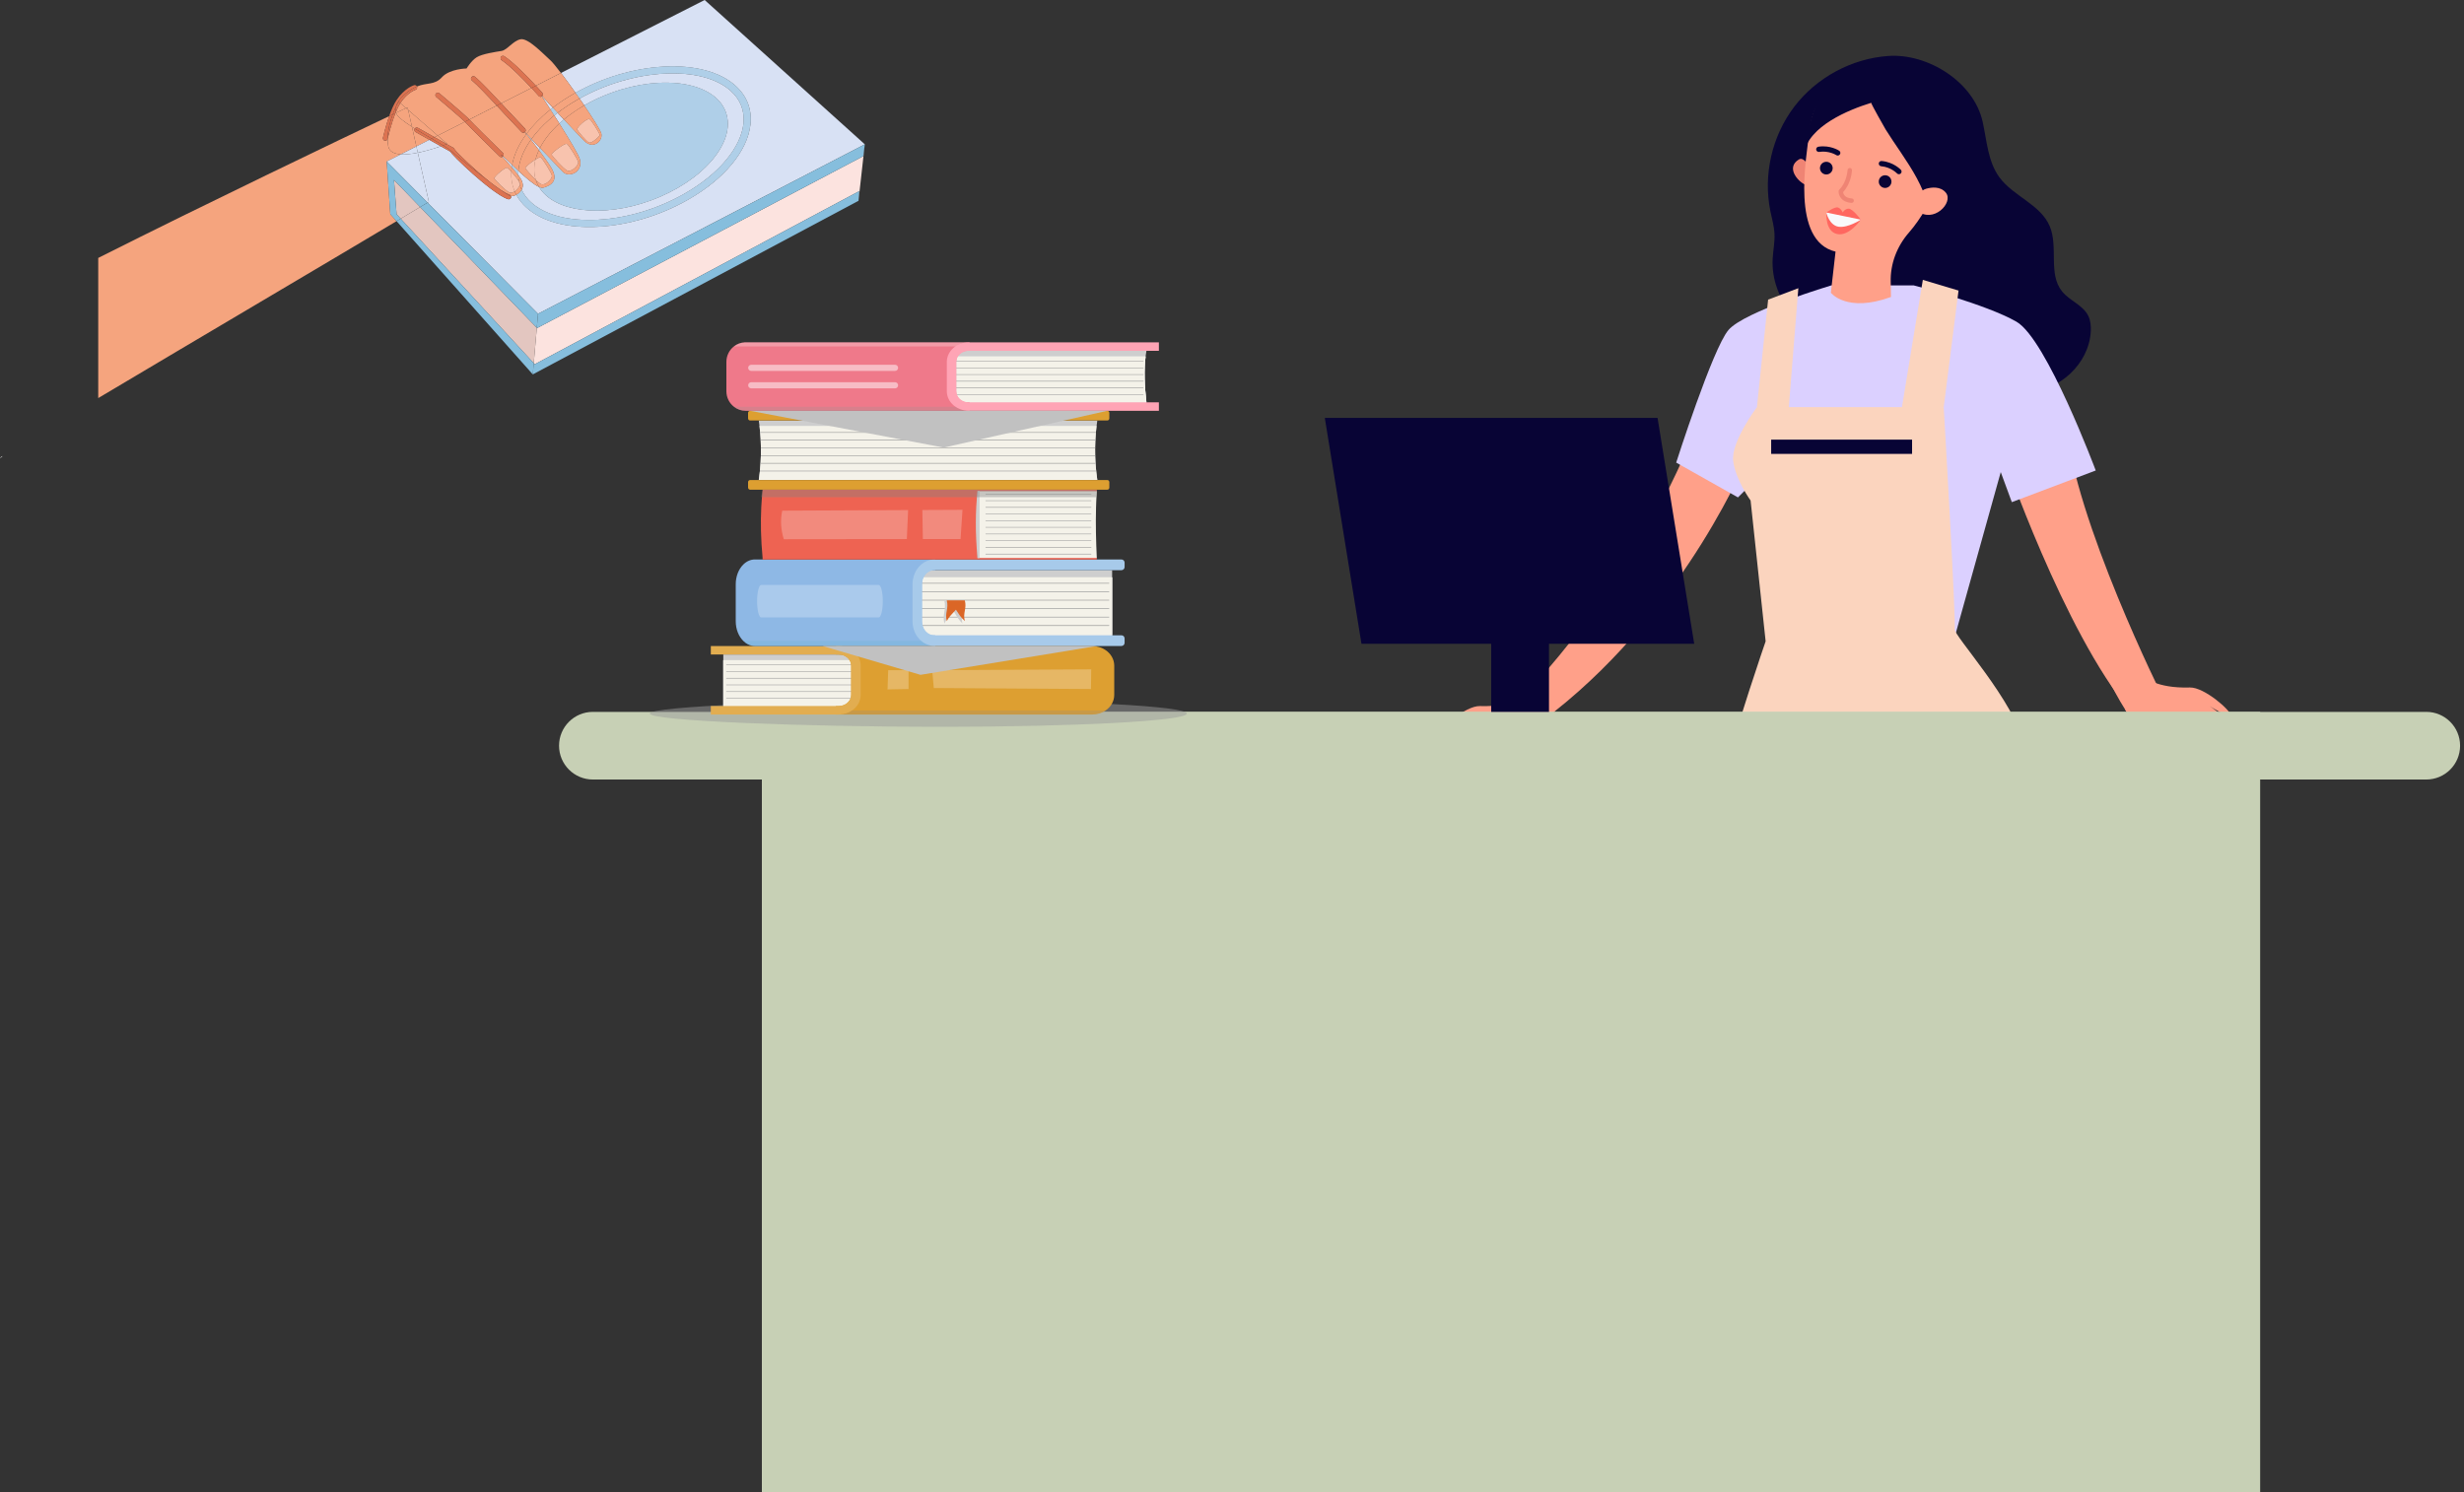 <svg width="497" height="301" viewBox="0 0 497 301" fill="none" xmlns="http://www.w3.org/2000/svg"><rect x="0" y="0" width="497" height="301" fill="#333333" stroke="none"/><path d="M399.904 24.534C400.762 28.388 400.955 32.592 403.291 35.774C406.111 39.612 411.579 41.239 413.435 45.623C415.21 49.799 413.075 55.259 415.928 58.786C417.461 60.681 420.157 61.543 421.223 63.734C421.687 64.687 421.775 65.781 421.723 66.841C421.386 73.391 415.261 79.093 408.702 78.956C400.291 78.781 393.968 70.639 385.662 69.3C381.168 68.576 376.561 69.936 372.036 69.408C363.823 68.448 357.083 60.426 357.557 52.172C357.65 50.499 358.003 48.839 357.923 47.165C357.848 45.608 357.395 44.097 357.088 42.57C355.61 35.31 357.408 27.451 361.891 21.55C366.375 15.652 373.468 11.814 380.859 11.291C388.869 10.725 398.109 16.522 399.902 24.531L399.904 24.534Z" fill="#080435"/><path d="M352.782 91.563C352.782 91.563 340.49 122.286 313.474 143.592L306.66 141.066C306.66 141.066 329.478 118.376 341.932 86.615L352.785 91.563H352.782Z" fill="#FFA089"/><path d="M404.033 91.723C404.033 91.723 416.168 127.314 429.74 143.594L436.29 140.721C436.29 140.721 418.406 104.971 416.65 85.019L404.033 91.723Z" fill="#FFA089"/><path d="M369.388 57.569C369.388 57.569 351.824 62.815 348.636 66.576C345.44 70.337 338.097 93.319 338.097 93.319L350.552 100.342L353.748 97.15L361.41 136.412H392.065L403.561 95.234L405.794 101.3L422.72 94.915C422.72 94.915 412.817 68.422 406.752 64.911C400.685 61.399 385.997 57.569 385.997 57.569H369.391H369.388Z" fill="#DBD0FF"/><path d="M410.901 169.274C410.901 169.274 410.263 159.357 408.349 150.429C406.43 141.501 393.935 128.084 394.267 126.899C394.596 125.715 392.062 82.131 392.062 82.131H354.382C354.382 82.131 349.11 89.154 349.591 92.984C350.068 96.815 353.102 100.965 353.102 100.965L356.136 129.373C356.136 129.373 349.749 147.888 348.474 154.432C347.199 160.977 410.904 169.276 410.904 169.276L410.901 169.274Z" fill="#FBD4BE"/><path d="M392.062 82.131L395.045 58.614L387.844 56.459L383.28 84.285L392.062 82.131Z" fill="#FBD4BE"/><path d="M354.382 82.131L356.638 60.444L362.736 58.138L360.524 85.722L354.382 82.131Z" fill="#FBD4BE"/><path d="M364.83 33.48C364.83 33.48 363.844 31.557 362.829 32.177C360.23 33.761 362.533 36.518 364.057 37.228L364.83 33.48Z" fill="#EF8474"/><path d="M382.206 13.495C389.464 14.805 394.671 21.453 394.218 28.808C394.074 31.225 393.347 33.454 392.204 35.388C389.61 40.233 387.483 44.133 385.075 46.874C382.634 49.652 381.258 53.205 381.364 56.902L381.421 59.909C372.448 63.181 369.293 59.054 369.293 59.054L370.238 50.759C361.191 48.617 364.351 31.827 364.92 26.825L364.938 26.83C364.948 26.642 364.961 26.454 364.984 26.264C365.943 17.89 373.777 11.974 382.206 13.498V13.495Z" fill="#FFA089"/><path d="M381.802 28.37C384.017 31.691 386.407 34.973 387.926 38.657C388.094 39.061 389.266 42.099 388.797 42.377C391.367 40.85 393.188 38.34 394.772 35.805C397.514 31.408 397.509 25.749 395.295 21.138C393.108 16.579 388.874 13.855 383.978 12.887C378.73 11.852 372.742 12.967 369.002 17.019C365.487 20.822 364.75 26.053 363.839 30.931C364.858 25.453 372.76 22.181 377.434 20.739C377.3 20.78 380.2 25.891 380.357 26.143C380.821 26.892 381.308 27.631 381.802 28.372V28.37Z" fill="#080435"/><path d="M387.293 38.963C387.584 38.518 388.034 38.206 388.544 38.065C389.595 37.774 391.421 37.535 392.505 38.894C394.089 40.889 389.94 45.224 386.651 42.457C386.651 42.457 385.747 41.324 387.29 38.963H387.293Z" fill="#FFA089"/><path d="M367.094 33.894C367.107 33.186 367.691 32.625 368.4 32.636C369.108 32.648 369.669 33.23 369.659 33.938C369.646 34.646 369.061 35.207 368.353 35.197C367.645 35.187 367.084 34.602 367.094 33.894Z" fill="#080435"/><path d="M378.956 36.613C378.966 35.905 379.548 35.344 380.257 35.354C380.965 35.367 381.526 35.949 381.516 36.657C381.506 37.365 380.919 37.926 380.215 37.916C379.507 37.903 378.941 37.321 378.956 36.613Z" fill="#080435"/><path d="M368.376 42.869C368.376 42.869 370.063 41.654 370.707 41.854C371.356 42.055 371.688 42.858 371.688 42.858C371.688 42.858 372.106 42.084 372.901 42.096C373.702 42.112 375.348 44.308 375.348 44.308C375.348 44.308 372.971 47.737 370.573 47.219C368.132 46.692 368.397 43.044 368.397 43.044L368.374 42.866L368.376 42.869Z" fill="#FF6760"/><path d="M382.958 35.145C383.11 35.163 383.265 35.12 383.388 35.006C383.602 34.806 383.615 34.468 383.417 34.255C383.357 34.19 381.902 32.674 379.53 32.478C379.234 32.455 378.979 32.672 378.956 32.965C378.933 33.258 379.17 33.521 379.443 33.539C381.421 33.706 382.621 34.968 382.634 34.981C382.726 35.076 382.837 35.13 382.958 35.145Z" fill="#080435"/><path d="M370.738 31.377C370.89 31.361 371.034 31.279 371.122 31.14C371.284 30.895 371.22 30.563 370.97 30.404C370.9 30.355 369.149 29.222 366.777 29.595C366.486 29.642 366.29 29.912 366.331 30.203C366.378 30.494 366.661 30.694 366.939 30.645C368.904 30.337 370.372 31.281 370.385 31.292C370.496 31.361 370.617 31.39 370.738 31.377Z" fill="#080435"/><path d="M372.675 40.804C371.197 40.405 370.826 39.216 370.854 38.559C370.854 38.443 370.906 38.335 370.988 38.255C372.525 36.765 372.665 34.337 372.665 34.314C372.675 34.067 372.886 33.876 373.133 33.887C373.378 33.897 373.568 34.108 373.556 34.355C373.55 34.466 373.417 37.007 371.758 38.752C371.804 39.113 372.077 39.939 373.514 40.034C373.764 40.052 373.95 40.263 373.932 40.511C373.914 40.758 373.7 40.946 373.455 40.93C373.164 40.912 372.904 40.868 372.672 40.804H372.675Z" fill="#EF8474"/><path d="M368.376 42.869L375.348 44.31C375.348 44.31 372.736 46.022 370.846 45.739C368.956 45.456 368.376 42.869 368.376 42.869Z" fill="#F9F9FB"/><path d="M357.253 91.563H385.675V88.69H357.253V91.563Z" fill="#080435"/><path d="M315.045 140.567C315.045 140.567 310.525 149.852 308.519 150.252C306.505 150.651 300.445 151.026 299.5 151.315C298.555 151.603 294.035 154.201 293.074 154.121C292.111 154.041 297.118 149.863 297.118 149.863C297.118 149.863 292.351 152.828 291.573 152.139C290.795 151.449 295.639 147.824 295.639 147.824C295.639 147.824 290.896 150.983 290.406 150.159C289.919 149.335 294.483 146.202 294.483 146.202C294.483 146.202 290.772 148.604 290.393 147.942C290.023 147.281 295.557 142.346 298.496 142.438C305.439 142.657 307.764 140.217 307.764 140.217L315.045 140.567Z" fill="#FFA089"/><path d="M311.571 146.853C311.571 146.853 308.601 151.858 306.948 152.803C305.289 153.747 302.158 156.075 301.774 155.354C301.398 154.633 305.568 151.096 305.48 150.47C305.4 149.845 307.522 148.679 307.522 148.679L311.571 146.853Z" fill="#FFA089"/><path d="M425.153 136.816C425.153 136.816 429.671 146.102 431.679 146.501C433.693 146.9 439.753 147.276 440.698 147.564C441.644 147.852 446.163 150.45 447.124 150.37C448.087 150.29 443.081 146.112 443.081 146.112C443.081 146.112 447.848 149.078 448.625 148.388C449.403 147.698 444.559 144.073 444.559 144.073C444.559 144.073 449.303 147.232 449.792 146.408C450.279 145.584 445.715 142.451 445.715 142.451C445.715 142.451 449.426 144.853 449.805 144.192C450.176 143.53 444.644 138.595 441.703 138.688C434.76 138.906 432.434 136.466 432.434 136.466L425.153 136.816Z" fill="#FFA089"/><path d="M428.628 143.1C428.628 143.1 431.597 148.105 433.251 149.049C434.909 149.994 438.041 152.321 438.424 151.601C438.8 150.88 434.631 147.343 434.718 146.717C434.801 146.091 432.676 144.925 432.676 144.925L428.628 143.1Z" fill="#FFA089"/><path d="M455.883 143.607H153.673V301H455.883V143.607Z" fill="#C7D0B5"/><path d="M489.386 143.607H119.588C115.819 143.607 112.763 146.661 112.763 150.429V150.432C112.763 154.199 115.819 157.254 119.588 157.254H489.386C493.156 157.254 496.211 154.199 496.211 150.432V150.429C496.211 146.661 493.156 143.607 489.386 143.607Z" fill="#C7D0B5"/><path d="M341.731 129.87H274.614L267.22 84.306H334.337L341.731 129.87Z" fill="#080435"/><path d="M312.439 120.296H300.78V143.607H312.439V120.296Z" fill="#080435"/><g opacity="0.5"><path d="M239.39 143.95C239.39 145.425 217.113 146.622 189.631 146.622C162.149 146.622 131.072 145.425 131.072 143.95C131.072 142.474 162.149 141.277 189.631 141.277C217.113 141.277 239.39 142.474 239.39 143.95Z" fill="#9B9B9B"/></g><path d="M222.833 133.392V141.076C222.833 141.826 222.225 142.433 221.476 142.433H145.893V132.035H221.476C222.225 132.035 222.833 132.643 222.833 133.392Z" fill="#CECECE"/><path d="M222.833 134.566V142.25C222.833 142.999 222.225 143.607 221.476 143.607H145.893V133.209H221.476C222.225 133.209 222.833 133.817 222.833 134.566Z" fill="#EAEAEA"/><path d="M145.891 142.433H171.729V133.163H145.891V142.433Z" fill="#F4F2E9"/><path d="M146.529 134.177H220.332C220.366 134.177 220.392 134.154 220.392 134.123C220.392 134.092 220.366 134.069 220.332 134.069H146.529C146.496 134.069 146.47 134.092 146.47 134.123C146.47 134.154 146.496 134.177 146.529 134.177Z" fill="#9B9B9B"/><path d="M146.529 135.526H220.332C220.366 135.526 220.392 135.503 220.392 135.472C220.392 135.441 220.366 135.418 220.332 135.418H146.529C146.496 135.418 146.47 135.441 146.47 135.472C146.47 135.503 146.496 135.526 146.529 135.526Z" fill="#9B9B9B"/><path d="M146.529 136.875H220.332C220.366 136.875 220.392 136.852 220.392 136.821C220.392 136.79 220.366 136.767 220.332 136.767H146.529C146.496 136.767 146.47 136.79 146.47 136.821C146.47 136.852 146.496 136.875 146.529 136.875Z" fill="#9B9B9B"/><path d="M146.529 138.224H220.332C220.366 138.224 220.392 138.201 220.392 138.17C220.392 138.139 220.366 138.116 220.332 138.116H146.529C146.496 138.116 146.47 138.139 146.47 138.17C146.47 138.201 146.496 138.224 146.529 138.224Z" fill="#9B9B9B"/><path d="M146.529 139.576H220.332C220.366 139.576 220.392 139.552 220.392 139.521C220.392 139.491 220.366 139.467 220.332 139.467H146.529C146.496 139.467 146.47 139.491 146.47 139.521C146.47 139.552 146.496 139.576 146.529 139.576Z" fill="#9B9B9B"/><path d="M146.529 140.925H220.332C220.366 140.925 220.392 140.901 220.392 140.87C220.392 140.84 220.366 140.816 220.332 140.816H146.529C146.496 140.816 146.47 140.84 146.47 140.87C146.47 140.901 146.496 140.925 146.529 140.925Z" fill="#9B9B9B"/><path d="M224.747 134.283V140.188C224.747 141.463 224.069 142.595 223.016 143.316C222.269 143.831 221.332 144.137 220.314 144.137H168.595V142.433H169.17C170.56 142.433 171.688 141.424 171.688 140.188V134.283C171.688 133.042 170.56 132.038 169.17 132.038H168.595V130.331H220.314C221.332 130.331 222.269 130.635 223.016 131.152C224.069 131.873 224.747 133.008 224.747 134.283Z" fill="#DD9F31"/><path d="M169.169 132.035H143.379V130.331H169.169C171.619 130.331 173.602 132.1 173.602 134.283V140.186C173.602 142.369 171.616 144.137 169.169 144.137H143.379V142.433H169.169C170.56 142.433 171.691 141.424 171.691 140.186V134.283C171.691 133.044 170.56 132.035 169.169 132.035Z" fill="#DD9F31"/><g opacity="0.25"><path d="M183.259 138.996L179.025 139.076L179.152 135.202H183.259V138.996Z" fill="white"/></g><g opacity="0.25"><path d="M220.057 138.996L188.351 138.796L188.027 135.202L220.106 135.027L220.057 138.996Z" fill="white"/></g><g opacity="0.15"><path d="M169.169 132.035H143.379V130.331H169.169C171.619 130.331 173.602 132.1 173.602 134.283V140.186C173.602 142.369 171.616 144.137 169.169 144.137H143.379V142.433H169.169C170.56 142.433 171.691 141.424 171.691 140.186V134.283C171.691 133.044 170.56 132.035 169.169 132.035Z" fill="white"/></g><g style="mix-blend-mode:multiply" opacity="0.25"><path d="M171.869 143.316C171.132 143.823 170.213 144.13 169.211 144.137H220.314C221.332 144.137 222.269 143.834 223.016 143.316H171.869Z" fill="#878787"/></g><path d="M187.62 84.834V96.82H153.053C153.138 96.238 153.207 95.659 153.269 95.077C153.272 95.059 153.274 95.041 153.272 95.026C153.274 95.013 153.274 95.003 153.274 94.99C153.277 94.977 153.279 94.966 153.279 94.954C153.385 93.916 153.449 92.881 153.475 91.844C153.483 91.365 153.49 90.889 153.483 90.41V90.289C153.478 89.81 153.46 89.334 153.436 88.855C153.436 88.814 153.436 88.773 153.431 88.731C153.387 87.866 153.318 86.999 153.217 86.134C153.21 86.064 153.202 85.99 153.192 85.92C153.153 85.557 153.104 85.197 153.05 84.831H187.617L187.62 84.834Z" fill="#CECECE"/><path d="M221.115 95.077C221.175 95.659 221.247 96.238 221.332 96.82H186.765V84.834H221.332C221.28 85.197 221.229 85.557 221.187 85.923C221.175 85.992 221.169 86.067 221.162 86.136C221.141 86.299 221.126 86.458 221.113 86.62C221.09 86.808 221.071 86.996 221.056 87.182C221.053 87.223 221.051 87.264 221.043 87.303C221.002 87.781 220.971 88.258 220.945 88.737C220.94 88.778 220.94 88.819 220.94 88.86C220.917 89.339 220.902 89.815 220.896 90.294C220.894 90.335 220.894 90.374 220.894 90.415C220.889 90.894 220.894 91.37 220.907 91.849C220.907 91.89 220.907 91.931 220.909 91.972C220.922 92.451 220.943 92.928 220.974 93.406C220.976 93.448 220.979 93.489 220.981 93.53C221.01 94.009 221.051 94.483 221.102 94.961C221.102 95.003 221.108 95.044 221.115 95.085V95.077Z" fill="#CECECE"/><path d="M221.332 96.82H153.053C153.138 96.238 153.207 95.659 153.269 95.077C153.272 95.059 153.274 95.041 153.272 95.026C153.274 95.013 153.274 95.003 153.274 94.99C153.277 94.977 153.277 94.967 153.277 94.954H153.279C153.385 93.916 153.449 92.881 153.475 91.844C153.483 91.365 153.491 90.889 153.483 90.41C153.483 90.369 153.483 90.33 153.48 90.289H153.483C153.478 89.81 153.46 89.334 153.436 88.855C153.436 88.814 153.436 88.773 153.431 88.731C153.388 87.866 153.318 86.999 153.218 86.134C153.21 86.064 153.202 85.99 153.192 85.92H221.185C221.172 85.99 221.167 86.064 221.159 86.134C221.138 86.296 221.123 86.456 221.11 86.618C221.087 86.806 221.069 86.994 221.053 87.179C221.051 87.22 221.048 87.261 221.041 87.3C220.999 87.779 220.968 88.255 220.943 88.734C220.938 88.775 220.938 88.816 220.938 88.858C220.914 89.336 220.899 89.813 220.894 90.291C220.891 90.333 220.891 90.371 220.891 90.412C220.886 90.891 220.891 91.368 220.904 91.846C220.904 91.888 220.904 91.929 220.907 91.97C220.92 92.449 220.94 92.925 220.971 93.404C220.974 93.445 220.976 93.486 220.979 93.528C221.007 94.006 221.048 94.48 221.1 94.959C221.1 95 221.105 95.041 221.113 95.082C221.172 95.664 221.244 96.243 221.329 96.825L221.332 96.82Z" fill="#F4F2E9"/><path d="M221.056 87.179C221.053 87.22 221.051 87.261 221.043 87.3H153.339C153.333 87.261 153.331 87.22 153.326 87.179H221.053H221.056Z" fill="#9B9B9B"/><path d="M220.948 88.734C220.943 88.775 220.943 88.816 220.943 88.858H153.441C153.441 88.816 153.441 88.775 153.436 88.734H220.95H220.948Z" fill="#9B9B9B"/><path d="M220.896 90.289C220.894 90.33 220.894 90.369 220.894 90.41H153.485C153.485 90.369 153.485 90.33 153.483 90.289H220.896Z" fill="#9B9B9B"/><path d="M220.909 91.967H153.475C153.478 91.926 153.478 91.885 153.478 91.844H220.907C220.907 91.885 220.907 91.926 220.909 91.967Z" fill="#9B9B9B"/><path d="M220.981 93.525H153.4C153.403 93.484 153.406 93.443 153.408 93.401H220.971C220.974 93.443 220.976 93.484 220.979 93.525H220.981Z" fill="#9B9B9B"/><path d="M221.115 95.077H153.271C153.274 95.059 153.277 95.041 153.274 95.026C153.277 95.013 153.277 95.003 153.277 94.99C153.279 94.977 153.279 94.967 153.279 94.954H221.102C221.102 94.995 221.107 95.036 221.115 95.077Z" fill="#9B9B9B"/><path d="M223.758 83.297V84.399C223.758 84.635 223.575 84.826 223.348 84.826H151.299C151.072 84.826 150.889 84.635 150.889 84.399V83.297C150.889 83.06 151.072 82.869 151.299 82.869H223.348C223.575 82.869 223.758 83.06 223.758 83.297Z" fill="#DD9F31"/><path d="M223.758 97.266V98.357C223.758 98.594 223.575 98.784 223.348 98.784H151.299C151.072 98.784 150.889 98.594 150.889 98.357V97.266C150.889 97.029 151.072 96.838 151.299 96.838H223.348C223.575 96.838 223.758 97.029 223.758 97.266Z" fill="#DD9F31"/><path d="M224.322 115.021V128.166H151.672C150.923 128.166 150.315 127.558 150.315 126.809V116.38C150.315 115.631 150.923 115.024 151.672 115.024H224.322V115.021Z" fill="#CECECE"/><path d="M224.322 116.504V129.649H151.672C150.923 129.649 150.315 129.041 150.315 128.292V117.863C150.315 117.114 150.923 116.506 151.672 116.506H224.322V116.504Z" fill="#EAEAEA"/><path d="M224.322 116.447H186.002V128.166H224.322V116.447Z" fill="#F4F2E9"/><path d="M223.685 117.727H152.816C152.782 117.727 152.756 117.696 152.756 117.66C152.756 117.624 152.782 117.593 152.816 117.593H223.685C223.719 117.593 223.745 117.624 223.745 117.66C223.745 117.696 223.719 117.727 223.685 117.727Z" fill="#9B9B9B"/><path d="M223.685 119.434H152.816C152.782 119.434 152.756 119.403 152.756 119.367C152.756 119.331 152.782 119.3 152.816 119.3H223.685C223.719 119.3 223.745 119.331 223.745 119.367C223.745 119.403 223.719 119.434 223.685 119.434Z" fill="#9B9B9B"/><path d="M223.685 121.14H152.816C152.782 121.14 152.756 121.11 152.756 121.074C152.756 121.037 152.782 121.007 152.816 121.007H223.685C223.719 121.007 223.745 121.037 223.745 121.074C223.745 121.11 223.719 121.14 223.685 121.14Z" fill="#9B9B9B"/><path d="M223.685 122.845H152.816C152.782 122.845 152.756 122.814 152.756 122.778C152.756 122.742 152.782 122.711 152.816 122.711H223.685C223.719 122.711 223.745 122.742 223.745 122.778C223.745 122.814 223.719 122.845 223.685 122.845Z" fill="#9B9B9B"/><path d="M223.685 124.551H152.816C152.782 124.551 152.756 124.521 152.756 124.485C152.756 124.448 152.782 124.418 152.816 124.418H223.685C223.719 124.418 223.745 124.448 223.745 124.485C223.745 124.521 223.719 124.551 223.685 124.551Z" fill="#9B9B9B"/><path d="M223.685 126.258H152.816C152.782 126.258 152.756 126.228 152.756 126.192C152.756 126.156 152.782 126.125 152.816 126.125H223.685C223.719 126.125 223.745 126.156 223.745 126.192C223.745 126.228 223.719 126.258 223.685 126.258Z" fill="#9B9B9B"/><path d="M188.639 112.864V115.021H188.137C187.321 115.021 186.61 115.593 186.231 116.447C186.224 116.465 186.213 116.483 186.206 116.504C186.115 116.72 186.043 116.954 186 117.204C185.974 117.33 185.958 117.459 185.951 117.59C185.945 117.634 185.943 117.678 185.945 117.724C185.94 117.768 185.94 117.812 185.94 117.858V125.324C185.94 125.55 185.961 125.767 186.002 125.978C186.007 126.024 186.018 126.07 186.03 126.119C186.038 126.166 186.049 126.209 186.064 126.253C186.363 127.365 187.179 128.161 188.14 128.161H188.642V130.315H152.275C151.386 130.315 150.567 129.929 149.916 129.281C148.994 128.369 148.401 126.935 148.401 125.321V117.855C148.401 116.244 148.994 114.81 149.913 113.896C150.567 113.242 151.386 112.859 152.275 112.859H188.642L188.639 112.864Z" fill="#8EB8E5"/><path d="M188.495 115.021H226.204C226.554 115.021 226.838 114.738 226.838 114.388V113.497C226.838 113.147 226.554 112.864 226.204 112.864H188.495C186.046 112.864 184.063 115.101 184.063 117.858V125.321C184.063 128.081 186.049 130.315 188.495 130.315H226.204C226.554 130.315 226.838 130.032 226.838 129.682V128.791C226.838 128.441 226.554 128.158 226.204 128.158H188.495C187.105 128.158 185.974 126.884 185.974 125.319V117.855C185.974 116.29 187.105 115.016 188.495 115.016V115.021Z" fill="#A7CAEA"/><g opacity="0.25"><path d="M177.246 124.551H153.532C153.081 124.551 152.713 123.087 152.713 121.279C152.713 119.472 153.078 118.007 153.532 118.007H177.246C177.697 118.007 178.065 119.472 178.065 121.279C178.065 123.087 177.699 124.551 177.246 124.551Z" fill="white"/></g><g style="mix-blend-mode:multiply" opacity="0.25"><path d="M188.639 130.321H152.272C151.384 130.321 150.565 129.934 149.913 129.286H185.791C185.953 129.417 186.123 129.538 186.298 129.646C186.988 130.073 187.784 130.321 188.639 130.321Z" fill="#63B5CE"/></g><path d="M192.325 123.226C192.938 124.248 193.149 124.76 194.12 125.782C193.682 123.923 194.558 122.994 194.12 121.135H190.478C190.916 122.994 190.04 123.923 190.478 125.782C190.965 124.76 191.483 124.248 192.327 123.226H192.325Z" fill="#CECECE"/><path d="M192.814 122.991C193.427 123.91 193.638 124.371 194.609 125.293C194.171 123.62 195.047 122.783 194.609 121.109H190.968C191.406 122.783 190.53 123.62 190.968 125.293C191.454 124.374 191.972 123.913 192.817 122.991H192.814Z" fill="#DB6626"/><g style="mix-blend-mode:multiply"><path d="M165.912 130.321L185.662 136.134L221.247 130.321H165.912Z" fill="#C1C1C1"/></g><path d="M231.239 81.165H149.978C149.125 81.165 148.432 80.473 148.432 79.621V72.315C148.432 71.463 149.125 70.77 149.978 70.77H231.239C231.175 71.141 231.118 71.514 231.072 71.9C231.069 71.916 231.069 71.928 231.067 71.944C230.737 74.724 230.86 77.847 231.239 81.168V81.165Z" fill="#CECECE"/><path d="M231.239 81.165V82.339H149.978C149.125 82.339 148.432 81.647 148.432 80.795V73.489C148.432 72.636 149.125 71.944 149.978 71.944H231.067C230.737 74.724 230.86 77.847 231.239 81.168V81.165Z" fill="#EAEAEA"/><path d="M231.239 81.165H192.917V71.898H231.072C230.737 74.688 230.858 77.826 231.239 81.165Z" fill="#F4F2E9"/><path d="M230.603 72.909H150.933C150.9 72.909 150.874 72.886 150.874 72.855C150.874 72.824 150.9 72.801 150.933 72.801H230.603C230.636 72.801 230.662 72.824 230.662 72.855C230.662 72.886 230.636 72.909 230.603 72.909Z" fill="#9B9B9B"/><path d="M230.603 74.258H150.933C150.9 74.258 150.874 74.235 150.874 74.204C150.874 74.173 150.9 74.15 150.933 74.15H230.603C230.636 74.15 230.662 74.173 230.662 74.204C230.662 74.235 230.636 74.258 230.603 74.258Z" fill="#9B9B9B"/><path d="M230.603 75.607H150.933C150.9 75.607 150.874 75.584 150.874 75.553C150.874 75.522 150.9 75.499 150.933 75.499H230.603C230.636 75.499 230.662 75.522 230.662 75.553C230.662 75.584 230.636 75.607 230.603 75.607Z" fill="#9B9B9B"/><path d="M230.603 76.956H150.933C150.9 76.956 150.874 76.933 150.874 76.902C150.874 76.871 150.9 76.848 150.933 76.848H230.603C230.636 76.848 230.662 76.871 230.662 76.902C230.662 76.933 230.636 76.956 230.603 76.956Z" fill="#9B9B9B"/><path d="M230.603 78.308H150.933C150.9 78.308 150.874 78.284 150.874 78.254C150.874 78.223 150.9 78.2 150.933 78.2H230.603C230.636 78.2 230.662 78.223 230.662 78.254C230.662 78.284 230.636 78.308 230.603 78.308Z" fill="#9B9B9B"/><path d="M230.603 79.657H150.933C150.9 79.657 150.874 79.634 150.874 79.603C150.874 79.572 150.9 79.549 150.933 79.549H230.603C230.636 79.549 230.662 79.572 230.662 79.603C230.662 79.634 230.636 79.657 230.603 79.657Z" fill="#9B9B9B"/><path d="M192.855 73.015V78.92C192.855 80.159 193.842 81.165 195.055 81.165H195.557V82.869H150.39C149.504 82.869 148.687 82.566 148.033 82.051C147.108 81.332 146.516 80.195 146.516 78.92V73.015C146.516 71.74 147.108 70.605 148.028 69.884C148.641 69.4 149.398 69.102 150.222 69.066C150.279 69.063 150.33 69.063 150.387 69.063H195.557V70.77H195.055C193.839 70.77 192.855 71.776 192.855 73.015Z" fill="#EF798A"/><path d="M195.413 70.767H233.755V69.063H195.413C192.964 69.063 190.98 70.832 190.98 73.015V78.918C190.98 81.101 192.966 82.869 195.413 82.869H233.755V81.165H195.413C194.022 81.165 192.891 80.156 192.891 78.918V73.015C192.891 71.776 194.022 70.767 195.413 70.767Z" fill="#FFA4B5"/><g opacity="0.5"><path d="M180.535 74.825H151.528C151.186 74.825 150.907 74.547 150.907 74.204C150.907 73.862 151.186 73.584 151.528 73.584H180.535C180.877 73.584 181.155 73.862 181.155 74.204C181.155 74.547 180.877 74.825 180.535 74.825Z" fill="white"/><path d="M180.535 78.346H151.528C151.186 78.346 150.907 78.068 150.907 77.726C150.907 77.383 151.186 77.106 151.528 77.106H180.535C180.877 77.106 181.155 77.383 181.155 77.726C181.155 78.068 180.877 78.346 180.535 78.346Z" fill="white"/></g><g style="mix-blend-mode:multiply" opacity="0.25"><path d="M195.22 82.87H150.39C149.504 82.87 148.687 82.566 148.033 82.051H192.714C193.414 82.532 194.277 82.834 195.22 82.87Z" fill="#939393"/></g><g style="mix-blend-mode:screen" opacity="0.25"><path d="M195.413 69.063H202.109H150.39C150.333 69.063 150.282 69.063 150.225 69.066C149.401 69.102 148.644 69.4 148.031 69.884H192.719C193.466 69.372 194.398 69.066 195.413 69.066V69.063Z" fill="white"/></g><g style="mix-blend-mode:multiply"><path d="M151.296 82.869L190.352 90.289L223.346 82.869H151.296Z" fill="#C1C1C1"/></g><path d="M221.229 98.784V99.155H197.169V112.496H221.229V112.866H153.818V112.496C153.462 108.763 153.398 105.401 153.552 102.319C153.581 101.773 153.614 101.24 153.655 100.713C153.678 100.388 153.707 100.066 153.738 99.747C153.763 99.487 153.789 99.227 153.818 98.97V98.784H221.229Z" fill="#EE6352"/><path d="M221.226 112.496C221.226 112.519 221.229 112.542 221.229 112.565H197.169V99.083H221.229C221.226 99.106 221.226 99.129 221.226 99.153C221.18 99.835 221.144 100.517 221.118 101.199C221.1 101.601 221.089 102 221.077 102.401C220.986 105.761 221.071 109.126 221.226 112.493V112.496Z" fill="#F4F2E9"/><path d="M220.111 105.076H198.799C198.799 105.076 198.781 105.053 198.781 105.022C198.781 104.991 198.789 104.968 198.799 104.968H220.111C220.111 104.968 220.129 104.991 220.129 105.022C220.129 105.053 220.121 105.076 220.111 105.076Z" fill="#9B9B9B"/><path d="M220.111 106.428H198.799C198.799 106.428 198.781 106.405 198.781 106.374C198.781 106.343 198.789 106.32 198.799 106.32H220.111C220.111 106.32 220.129 106.343 220.129 106.374C220.129 106.405 220.121 106.428 220.111 106.428Z" fill="#9B9B9B"/><path d="M220.111 107.777H198.799C198.799 107.777 198.781 107.754 198.781 107.723C198.781 107.692 198.789 107.669 198.799 107.669H220.111C220.111 107.669 220.129 107.692 220.129 107.723C220.129 107.754 220.121 107.777 220.111 107.777Z" fill="#9B9B9B"/><path d="M220.111 109.126H198.799C198.799 109.126 198.781 109.103 198.781 109.072C198.781 109.041 198.789 109.018 198.799 109.018H220.111C220.111 109.018 220.129 109.041 220.129 109.072C220.129 109.103 220.121 109.126 220.111 109.126Z" fill="#9B9B9B"/><path d="M220.111 110.475H198.799C198.799 110.475 198.781 110.452 198.781 110.421C198.781 110.39 198.789 110.367 198.799 110.367H220.111C220.111 110.367 220.129 110.39 220.129 110.421C220.129 110.452 220.121 110.475 220.111 110.475Z" fill="#9B9B9B"/><path d="M220.111 111.826H198.799C198.799 111.826 198.781 111.803 198.781 111.772C198.781 111.741 198.789 111.718 198.799 111.718H220.111C220.111 111.718 220.129 111.741 220.129 111.772C220.129 111.803 220.121 111.826 220.111 111.826Z" fill="#9B9B9B"/><path d="M220.111 99.704H198.799C198.799 99.704 198.781 99.68 198.781 99.649C198.781 99.618 198.789 99.595 198.799 99.595H220.111C220.111 99.595 220.129 99.618 220.129 99.649C220.129 99.68 220.121 99.704 220.111 99.704Z" fill="#9B9B9B"/><path d="M220.111 101.055H198.799C198.799 101.055 198.781 101.032 198.781 101.001C198.781 100.97 198.789 100.947 198.799 100.947H220.111C220.111 100.947 220.129 100.97 220.129 101.001C220.129 101.032 220.121 101.055 220.111 101.055Z" fill="#9B9B9B"/><path d="M220.111 102.404H198.799C198.799 102.404 198.781 102.381 198.781 102.35C198.781 102.319 198.789 102.296 198.799 102.296H220.111C220.111 102.296 220.129 102.319 220.129 102.35C220.129 102.381 220.121 102.404 220.111 102.404Z" fill="#9B9B9B"/><path d="M220.111 103.753H198.799C198.799 103.753 198.781 103.73 198.781 103.699C198.781 103.668 198.789 103.645 198.799 103.645H220.111C220.111 103.645 220.129 103.668 220.129 103.699C220.129 103.73 220.121 103.753 220.111 103.753Z" fill="#9B9B9B"/><g opacity="0.25"><path d="M193.749 108.737L158.098 108.778C157.495 106.835 157.377 104.911 157.781 103.017L194.138 102.847L193.749 108.737Z" fill="white"/></g><path d="M186.167 109.926L182.865 109.872L183.234 101.506L186.02 101.786L186.167 109.926Z" fill="#EE6352"/><path d="M197.586 112.588H197.172C196.685 107.46 196.744 103.035 197.172 99.083H197.586V112.588Z" fill="#CECECE"/><g style="mix-blend-mode:multiply" opacity="0.4"><path d="M221.229 98.784V98.939H221.226C221.18 99.225 221.144 99.51 221.118 99.799C221.1 99.969 221.09 100.136 221.077 100.303H154.132C153.934 100.303 153.738 100.29 153.555 100.267C153.583 100.038 153.617 99.814 153.658 99.593C153.681 99.456 153.709 99.323 153.74 99.189C153.766 99.078 153.792 98.97 153.82 98.862V98.784H221.231H221.229Z" fill="#828282"/></g><path d="M78.001 32.574L80.841 31.132C79.502 31.045 78.503 30.581 78.307 29.472C78.222 28.995 78.189 28.506 78.191 28.015C78.127 28.269 77.872 28.429 77.614 28.372C77.452 28.336 77.326 28.221 77.269 28.076C77.233 27.989 77.223 27.891 77.246 27.791C77.277 27.654 77.751 25.546 78.5 23.427C68.724 28.084 41.554 41.085 19.815 52.031V80.305C39.197 68.764 67.637 51.995 79.984 44.617C79.984 44.617 79.984 44.617 79.986 44.617L78.724 43.196L78.006 32.579L78.001 32.574Z" fill="#F5A47E"/><path d="M79.762 22.822C79.803 22.804 79.844 22.783 79.883 22.765C79.883 22.765 79.883 22.765 79.885 22.765C79.87 22.719 79.855 22.67 79.842 22.624C79.813 22.691 79.788 22.758 79.759 22.825L79.762 22.822Z" fill="#F5A47E"/><path d="M83.823 26.637C83.723 26.581 83.651 26.496 83.61 26.395C83.556 26.261 83.563 26.109 83.638 25.976C83.646 25.96 83.656 25.95 83.666 25.934C83.473 25.813 83.283 25.695 83.097 25.574L83.986 29.531L86.602 28.202L83.823 26.635V26.637Z" fill="#F5A47E"/><path d="M83.983 29.533L83.095 25.576C81.575 24.601 80.347 23.684 80.004 23.041C79.955 22.951 79.919 22.858 79.886 22.765C79.886 22.765 79.886 22.765 79.883 22.765C79.844 22.783 79.801 22.804 79.762 22.822C78.832 25.159 78.201 27.96 78.194 27.999C78.194 28.004 78.191 28.007 78.191 28.009C78.189 28.501 78.222 28.993 78.307 29.466C78.505 30.578 79.502 31.039 80.841 31.127L83.986 29.531L83.983 29.533Z" fill="#F5A47E"/><path d="M133.907 13.438C140.098 13.109 145.229 14.478 148.355 17.295C150.655 19.367 151.698 22.068 151.368 25.103C150.794 30.437 146.097 36.106 138.8 40.274C133.202 43.471 126.753 45.412 120.644 45.739C114.453 46.069 109.322 44.699 106.196 41.883C105.333 41.105 104.648 40.238 104.146 39.298C103.772 39.483 103.381 39.571 103.064 39.545C103.103 39.646 103.111 39.759 103.075 39.867C102.992 40.122 102.719 40.261 102.462 40.178C100.638 39.586 97.272 36.76 95.426 35.127C94.269 34.105 93.09 33.001 92.191 32.1C91.362 31.268 90.988 30.844 90.829 30.586L88.907 29.503C87.766 29.899 86.023 30.452 84.274 30.808L86.502 40.719C86.502 40.719 86.414 40.771 86.244 40.871L108.524 63.299L174.436 29.114L142.133 0L113.152 14.72C114.025 15.866 115.053 17.272 116.078 18.721C121.599 15.634 127.914 13.758 133.905 13.438H133.907Z" fill="#D8E1F4"/><path d="M99.077 36.911C99.719 37.413 100.337 37.867 100.903 38.245C100.375 37.869 99.76 37.419 99.077 36.911Z" fill="#D8E1F4"/><path d="M101.485 31.516C101.485 31.516 101.47 31.539 101.46 31.549C101.426 31.583 101.39 31.608 101.352 31.629C101.756 32.105 102.492 32.908 103.224 33.748C103.247 33.586 103.273 33.426 103.301 33.264C102.534 32.522 101.885 31.881 101.485 31.516Z" fill="#D8E1F4"/><path d="M113.734 24.112C113.309 23.656 112.884 23.2 112.469 22.755C112.24 22.93 112.014 23.108 111.79 23.288C112.124 23.811 112.472 24.354 112.822 24.907C113.116 24.64 113.42 24.374 113.734 24.112Z" fill="#D8E1F4"/><path d="M109.294 19.45C109.631 19.959 110.262 20.919 111.022 22.096C111.182 21.97 111.341 21.844 111.504 21.718C110.566 20.708 109.776 19.856 109.356 19.403C109.353 19.406 109.351 19.408 109.348 19.413C109.33 19.429 109.312 19.439 109.294 19.452V19.45Z" fill="#D8E1F4"/><path d="M108.91 29.84C108.297 29.194 107.71 28.571 107.198 28.033C107.159 28.087 107.123 28.138 107.084 28.192C107.574 28.81 108.138 29.531 108.699 30.275C108.766 30.131 108.836 29.987 108.908 29.842L108.91 29.84Z" fill="#D8E1F4"/><path d="M105.884 26.64C105.877 26.648 105.866 26.653 105.859 26.66C105.946 26.768 106.049 26.895 106.168 27.041C106.181 27.023 106.196 27.003 106.211 26.985C106.088 26.853 105.977 26.738 105.884 26.64Z" fill="#D8E1F4"/><path d="M123.317 18.724C133.876 14.877 144.209 16.62 146.395 22.619C148.582 28.617 141.796 36.597 131.237 40.446C121.396 44.032 111.756 42.758 108.72 37.715C107.643 37.226 106.031 35.838 104.563 34.466C104.54 34.764 104.532 35.055 104.537 35.346C104.821 35.722 105.05 36.062 105.181 36.33C105.557 37.105 105.498 37.769 105.22 38.289C105.658 39.223 106.299 40.081 107.139 40.837C109.984 43.402 114.751 44.642 120.567 44.334C126.462 44.019 132.689 42.143 138.1 39.053C141.561 37.076 144.49 34.695 146.563 32.169C148.538 29.762 149.715 27.268 149.965 24.953C150.106 23.638 149.944 22.4 149.491 21.264C149.058 20.186 148.36 19.202 147.41 18.343C144.564 15.778 139.797 14.537 133.982 14.847C128.247 15.153 122.197 16.939 116.892 19.882C117.216 20.348 117.533 20.811 117.842 21.264C119.513 20.302 121.35 19.439 123.315 18.724H123.317Z" fill="#D8E1F4"/><path d="M84.272 30.808C83.064 31.05 81.856 31.196 80.841 31.129L78.001 32.571L86.242 40.868C86.412 40.768 86.499 40.716 86.499 40.716L84.272 30.808Z" fill="#D8E1F4"/><path d="M83.983 29.534L84.269 30.805C86.018 30.453 87.761 29.899 88.902 29.5L86.6 28.203L83.983 29.531V29.534Z" fill="#D8E1F4"/><path d="M84.272 30.808L83.986 29.536L80.841 31.132C81.853 31.199 83.064 31.052 84.272 30.808Z" fill="#D8E1F4"/><path d="M174.132 31.498L108.333 66.185L108.277 66.126L107.659 73.259L107.865 73.481L173.313 38.557L173.161 40.511L174.434 29.114L174.132 31.498Z" fill="#FCE3DF"/><path d="M84.74 41.769C83.78 42.343 82.451 43.136 80.821 44.112L107.661 73.262L108.279 66.128L84.746 41.769H84.74Z" fill="#E3C6C0"/><path d="M84.743 41.767L79.463 36.301L79.991 43.209L80.821 44.11C82.453 43.134 83.78 42.341 84.74 41.767H84.743Z" fill="#E3C6C0"/><path d="M107.865 73.481L107.659 73.259L107.463 75.533L173.161 40.511L173.313 38.557L107.865 73.481Z" fill="#86BEDD"/><path d="M108.277 66.126L108.334 66.185L174.132 31.498L174.434 29.114L108.522 63.299L108.277 66.126Z" fill="#86BEDD"/><path d="M80.818 44.109C80.548 44.272 80.267 44.437 79.984 44.609L107.466 75.53L107.661 73.257L80.821 44.107L80.818 44.109Z" fill="#86BEDD"/><path d="M86.242 40.871C85.961 41.038 85.451 41.342 84.743 41.767L108.277 66.126L108.522 63.299L86.242 40.871Z" fill="#86BEDD"/><path d="M80.818 44.109L79.989 43.208L79.461 36.301L84.74 41.767C85.449 41.344 85.959 41.038 86.239 40.871L77.998 32.574L78.717 43.19L79.978 44.611C80.264 44.439 80.543 44.274 80.813 44.112L80.818 44.109Z" fill="#86BEDD"/><path d="M104.563 34.466C104.123 34.054 103.698 33.647 103.301 33.264C103.27 33.426 103.244 33.588 103.224 33.748C103.698 34.291 104.166 34.85 104.54 35.344C104.532 35.056 104.54 34.762 104.566 34.464L104.563 34.466Z" fill="#D8E1F4"/><path opacity="0.5" d="M104.563 34.466C104.123 34.054 103.698 33.647 103.301 33.264C103.27 33.426 103.244 33.588 103.224 33.748C103.698 34.291 104.166 34.85 104.54 35.344C104.532 35.056 104.54 34.762 104.566 34.464L104.563 34.466Z" fill="#86BEDD"/><path d="M107.2 28.032C106.819 27.628 106.479 27.27 106.211 26.987C106.196 27.005 106.183 27.026 106.167 27.044C106.42 27.355 106.734 27.747 107.087 28.192C107.126 28.138 107.162 28.087 107.2 28.032Z" fill="#D8E1F4"/><path opacity="0.5" d="M107.2 28.032C106.819 27.628 106.479 27.27 106.211 26.987C106.196 27.005 106.183 27.026 106.167 27.044C106.42 27.355 106.734 27.747 107.087 28.192C107.126 28.138 107.162 28.087 107.2 28.032Z" fill="#86BEDD"/><path d="M111.79 23.288C112.011 23.108 112.238 22.933 112.47 22.755C112.137 22.397 111.813 22.05 111.504 21.718C111.342 21.844 111.182 21.97 111.022 22.096C111.267 22.474 111.524 22.873 111.792 23.288H111.79Z" fill="#D8E1F4"/><path opacity="0.5" d="M111.79 23.288C112.011 23.108 112.238 22.933 112.47 22.755C112.137 22.397 111.813 22.05 111.504 21.718C111.342 21.844 111.182 21.97 111.022 22.096C111.267 22.474 111.524 22.873 111.792 23.288H111.79Z" fill="#86BEDD"/><path d="M133.982 14.844C139.797 14.532 144.564 15.773 147.41 18.34C148.36 19.197 149.058 20.183 149.491 21.265C149.944 22.397 150.106 23.636 149.965 24.951C149.715 27.265 148.538 29.76 146.563 32.167C144.487 34.693 141.561 37.074 138.1 39.051C132.689 42.14 126.462 44.017 120.567 44.331C114.751 44.642 109.984 43.402 107.138 40.835C106.299 40.078 105.655 39.221 105.22 38.286C104.978 38.739 104.573 39.082 104.143 39.295C104.646 40.235 105.331 41.103 106.193 41.88C109.32 44.697 114.45 46.066 120.641 45.737C126.75 45.41 133.199 43.468 138.798 40.271C146.094 36.106 150.791 30.434 151.366 25.1C151.693 22.062 150.652 19.365 148.353 17.292C145.226 14.476 140.096 13.106 133.905 13.436C127.914 13.755 121.599 15.632 116.078 18.718C116.351 19.105 116.621 19.491 116.892 19.879C122.197 16.937 128.246 15.148 133.982 14.844Z" fill="#D8E1F4"/><path opacity="0.5" d="M133.982 14.844C139.797 14.532 144.564 15.773 147.41 18.34C148.36 19.197 149.058 20.183 149.491 21.265C149.944 22.397 150.106 23.636 149.965 24.951C149.715 27.265 148.538 29.76 146.563 32.167C144.487 34.693 141.561 37.074 138.1 39.051C132.689 42.14 126.462 44.017 120.567 44.331C114.751 44.642 109.984 43.402 107.138 40.835C106.299 40.078 105.655 39.221 105.22 38.286C104.978 38.739 104.573 39.082 104.143 39.295C104.646 40.235 105.331 41.103 106.193 41.88C109.32 44.697 114.45 46.066 120.641 45.737C126.75 45.41 133.199 43.468 138.798 40.271C146.094 36.106 150.791 30.434 151.366 25.1C151.693 22.062 150.652 19.365 148.353 17.292C145.226 14.476 140.096 13.106 133.905 13.436C127.914 13.755 121.599 15.632 116.078 18.718C116.351 19.105 116.621 19.491 116.892 19.879C122.197 16.937 128.246 15.148 133.982 14.844Z" fill="#86BEDD"/><path d="M111.141 33.737C112.802 36.443 111.202 37.411 109.577 37.877C109.364 37.939 109.07 37.872 108.722 37.712C111.761 42.755 121.401 44.03 131.239 40.444C141.798 36.598 148.584 28.614 146.398 22.616C144.211 16.618 133.879 14.875 123.32 18.721C121.352 19.437 119.518 20.299 117.847 21.262C119.585 23.818 121.025 26.102 121.277 26.866V26.872C121.731 28.244 119.766 30.331 117.85 28.445C117.239 27.845 115.506 26.004 113.737 24.109C113.422 24.372 113.119 24.634 112.825 24.905C114.759 27.96 116.755 31.251 116.984 32.167C117.623 34.726 114.808 35.915 113.562 34.711C113.252 34.412 110.966 32.002 108.913 29.837C108.838 29.981 108.771 30.126 108.704 30.27C109.619 31.477 110.533 32.744 111.143 33.735L111.141 33.737Z" fill="#D8E1F4"/><path opacity="0.5" d="M111.141 33.737C112.802 36.443 111.202 37.411 109.577 37.877C109.364 37.939 109.07 37.872 108.722 37.712C111.761 42.755 121.401 44.03 131.239 40.444C141.798 36.598 148.584 28.614 146.398 22.616C144.211 16.618 133.879 14.875 123.32 18.721C121.352 19.437 119.518 20.299 117.847 21.262C119.585 23.818 121.025 26.102 121.277 26.866V26.872C121.731 28.244 119.766 30.331 117.85 28.445C117.239 27.845 115.506 26.004 113.737 24.109C113.422 24.372 113.119 24.634 112.825 24.905C114.759 27.96 116.755 31.251 116.984 32.167C117.623 34.726 114.808 35.915 113.562 34.711C113.252 34.412 110.966 32.002 108.913 29.837C108.838 29.981 108.771 30.126 108.704 30.27C109.619 31.477 110.533 32.744 111.143 33.735L111.141 33.737Z" fill="#86BEDD"/><path d="M83.798 18.119C83.785 18.124 82.188 18.631 80.787 20.752C80.774 20.77 80.764 20.791 80.751 20.809C80.836 20.881 81.601 21.545 81.902 21.808C82.108 21.71 82.216 21.658 82.216 21.658L82.332 22.181C84.228 23.828 86.409 25.723 88.284 27.35L93.762 24.567C92.804 23.635 89.358 20.708 87.993 19.558C87.929 19.503 87.882 19.437 87.854 19.367C87.79 19.205 87.813 19.014 87.934 18.873C88.106 18.667 88.413 18.641 88.619 18.814C89.167 19.274 93.934 23.293 94.668 24.107L100.193 21.3C98.624 19.614 96.152 17.001 95.186 16.237C95.119 16.183 95.068 16.113 95.037 16.038C94.975 15.879 94.996 15.693 95.106 15.554C95.274 15.346 95.578 15.31 95.789 15.475C96.852 16.319 99.526 19.153 101.091 20.842L107.182 17.748C105.578 16.026 102.997 13.379 101.176 12.143C101.094 12.087 101.035 12.009 100.999 11.922C100.942 11.778 100.952 11.608 101.048 11.469C101.197 11.247 101.501 11.188 101.722 11.34C103.716 12.694 106.477 15.549 108.086 17.29L113.147 14.72C112.194 13.472 111.421 12.53 111.032 12.177C109.436 10.738 106.482 7.592 104.975 7.924C103.469 8.256 102.294 10.091 101.164 10.277C100.03 10.462 97.262 10.859 96.154 11.551C95.047 12.244 94.115 13.812 94.115 13.812C94.115 13.812 90.689 13.861 89.131 15.59C87.676 17.205 86.105 16.615 84.094 17.449C84.104 17.47 84.114 17.49 84.12 17.514C84.194 17.771 84.047 18.041 83.79 18.116L83.798 18.119Z" fill="#F5A47E"/><path d="M82.214 21.658C82.214 21.658 82.108 21.71 81.9 21.808C82.013 21.905 82.193 22.062 82.33 22.181L82.214 21.658Z" fill="#F5A47E"/><path d="M79.886 22.763C80.846 22.305 81.531 21.98 81.9 21.805C81.598 21.543 80.834 20.878 80.749 20.806C80.427 21.308 80.12 21.939 79.839 22.621C79.852 22.668 79.865 22.716 79.883 22.763H79.886Z" fill="#F5A47E"/><path d="M83.095 25.574C83.28 25.692 83.471 25.813 83.664 25.934C83.805 25.733 84.078 25.666 84.297 25.79L87.643 27.674L88.284 27.348C86.409 25.718 84.228 23.823 82.332 22.178L83.095 25.574Z" fill="#F5A47E"/><path d="M79.886 22.763C79.919 22.855 79.955 22.948 80.004 23.038C80.347 23.682 81.575 24.598 83.095 25.571L82.332 22.178C82.196 22.057 82.016 21.9 81.902 21.802C81.534 21.977 80.849 22.302 79.888 22.76L79.886 22.763Z" fill="#F5A47E"/><path d="M117.844 21.264C117.535 20.809 117.216 20.345 116.894 19.882C116.747 19.964 116.598 20.044 116.451 20.127C115.027 20.94 113.693 21.823 112.472 22.758C112.887 23.203 113.312 23.659 113.737 24.114C114.955 23.1 116.333 22.14 117.844 21.267V21.264Z" fill="#F5A47E"/><path d="M109.392 18.726C109.567 18.924 109.547 19.226 109.356 19.403C109.776 19.856 110.566 20.708 111.504 21.718C112.794 20.724 114.213 19.779 115.751 18.904C115.859 18.842 115.97 18.783 116.08 18.721C115.055 17.272 114.03 15.866 113.155 14.72L108.094 17.29C108.836 18.093 109.333 18.657 109.392 18.726Z" fill="#F5A47E"/><path d="M90.107 29.065L91.447 29.819C91.56 29.884 91.642 29.989 91.676 30.11C92.101 30.774 95.876 34.407 99.08 36.912C99.762 37.421 100.378 37.869 100.906 38.245C101.637 38.734 102.281 39.097 102.763 39.254C102.907 39.301 103.015 39.411 103.064 39.545C103.381 39.571 103.772 39.483 104.146 39.298C104.022 39.069 103.911 38.832 103.811 38.593C103.435 38.842 103.023 38.958 102.686 38.778C101.802 38.304 99.907 36.317 99.724 36.016C99.541 35.717 101.936 33.66 102.32 33.853C102.446 33.915 102.765 34.234 103.136 34.649C103.147 34.458 103.162 34.265 103.183 34.072C103.195 33.964 103.211 33.856 103.226 33.748C102.495 32.908 101.758 32.105 101.354 31.629C101.171 31.735 100.932 31.711 100.775 31.557C100.525 31.31 94.604 25.51 93.968 24.773C93.927 24.724 93.857 24.652 93.767 24.567L88.289 27.35C88.897 27.878 90.216 29.024 90.216 29.024C90.216 29.024 90.179 29.039 90.11 29.065H90.107Z" fill="#F5A47E"/><path d="M101.452 30.864C101.632 31.042 101.642 31.325 101.485 31.518C101.885 31.881 102.534 32.522 103.301 33.266C103.682 31.194 104.666 29.085 106.167 27.047C106.049 26.9 105.946 26.774 105.858 26.666C105.663 26.825 105.374 26.812 105.197 26.627L101.573 22.799C101.555 22.778 100.991 22.16 100.195 21.306L94.671 24.112C94.671 24.112 94.692 24.135 94.699 24.145C95.186 24.709 99.327 28.789 101.449 30.869L101.452 30.864Z" fill="#F5A47E"/><path d="M105.905 25.952C106.09 26.148 106.08 26.454 105.887 26.64C105.98 26.738 106.088 26.853 106.214 26.985C107.476 25.286 109.096 23.633 111.025 22.093C110.263 20.917 109.632 19.959 109.297 19.447C109.096 19.578 108.826 19.547 108.666 19.362C108.65 19.344 108.066 18.68 107.195 17.743L101.104 20.837C101.766 21.55 102.23 22.06 102.292 22.124L105.91 25.947L105.905 25.952Z" fill="#F5A47E"/><path d="M107.986 27.008C107.708 27.348 107.447 27.688 107.2 28.03C107.71 28.571 108.3 29.194 108.913 29.837C109.781 28.151 111.115 26.473 112.825 24.905C112.475 24.351 112.127 23.808 111.792 23.285C110.329 24.465 109.047 25.718 107.988 27.008H107.986Z" fill="#F5A47E"/><path d="M108.158 36.551C108.125 36.464 108.102 36.371 108.073 36.283C107.164 35.403 106.103 34.167 105.987 33.949C105.879 33.745 107.077 32.764 108.014 32.18C108.174 31.549 108.403 30.911 108.702 30.275C108.14 29.531 107.576 28.813 107.087 28.192C105.652 30.226 104.792 32.288 104.584 34.227C104.576 34.306 104.571 34.386 104.566 34.466C106.034 35.838 107.646 37.226 108.722 37.715C108.501 37.347 108.31 36.961 108.161 36.551H108.158Z" fill="#F5A47E"/><path d="M105.181 36.327C105.052 36.062 104.823 35.722 104.537 35.344C104.548 35.766 104.591 36.178 104.666 36.58C104.795 36.778 104.875 36.932 104.885 37.017C104.895 37.102 104.88 37.2 104.846 37.308C104.947 37.643 105.07 37.97 105.217 38.286C105.495 37.766 105.555 37.102 105.179 36.327H105.181Z" fill="#F5A47E"/><path d="M90.107 29.065C90.174 29.039 90.213 29.024 90.213 29.024C90.213 29.024 88.894 27.878 88.287 27.35L87.645 27.677L90.107 29.065Z" fill="#F5A47E"/><path d="M105.222 38.286C105.073 37.97 104.952 37.643 104.851 37.308C104.723 37.725 104.295 38.268 103.811 38.59C103.911 38.83 104.022 39.064 104.146 39.295C104.576 39.082 104.983 38.737 105.222 38.286Z" fill="#F5A47E"/><path d="M104.54 35.344C104.167 34.849 103.698 34.291 103.224 33.748C103.208 33.856 103.193 33.964 103.18 34.072C103.16 34.265 103.144 34.458 103.134 34.649C103.677 35.254 104.334 36.062 104.669 36.579C104.591 36.178 104.55 35.766 104.54 35.344Z" fill="#F5A47E"/><path d="M107.986 27.008C109.047 25.718 110.329 24.467 111.79 23.285C111.524 22.871 111.264 22.472 111.02 22.093C109.091 23.633 107.471 25.283 106.209 26.985C106.477 27.268 106.814 27.626 107.198 28.03C107.445 27.687 107.705 27.348 107.983 27.008H107.986Z" fill="#F5A47E"/><path d="M116.449 20.127C116.595 20.044 116.745 19.965 116.892 19.882C116.624 19.496 116.351 19.107 116.078 18.721C115.97 18.783 115.856 18.84 115.748 18.904C114.213 19.782 112.794 20.727 111.501 21.718C111.81 22.05 112.135 22.397 112.467 22.755C113.688 21.823 115.022 20.94 116.446 20.124L116.449 20.127Z" fill="#F5A47E"/><path d="M104.584 34.224C104.792 32.285 105.653 30.223 107.087 28.19C106.734 27.744 106.42 27.353 106.168 27.041C104.666 29.08 103.682 31.189 103.301 33.261C103.698 33.645 104.123 34.051 104.563 34.463C104.568 34.383 104.574 34.304 104.581 34.224H104.584Z" fill="#F5A47E"/><path d="M109.577 37.877C111.203 37.411 112.802 36.443 111.141 33.737C110.53 32.746 109.616 31.477 108.702 30.272C108.403 30.908 108.174 31.546 108.014 32.177C108.498 31.876 108.913 31.678 109.039 31.752C109.41 31.966 111.3 34.999 111.326 35.459C111.36 36.134 109.874 37.606 109.021 37.079C108.779 36.929 108.439 36.631 108.076 36.281C108.104 36.371 108.127 36.461 108.161 36.548C108.31 36.958 108.501 37.344 108.722 37.712C109.07 37.869 109.364 37.936 109.577 37.877Z" fill="#F5A47E"/><path d="M117.847 28.447C119.763 30.337 121.728 28.246 121.277 26.874V26.869C121.025 26.104 119.583 23.821 117.844 21.265C116.33 22.137 114.955 23.098 113.737 24.112C115.506 26.006 117.239 27.845 117.849 28.447H117.847ZM118.887 24.035C119.343 24.243 120.922 26.954 120.976 27.204C121.028 27.433 119.333 28.98 118.815 28.751C118.295 28.524 116.673 26.578 116.441 26.169C116.209 25.757 118.434 23.823 118.89 24.035H118.887Z" fill="#F5A47E"/><path d="M113.559 34.713C114.805 35.918 117.62 34.728 116.982 32.17C116.752 31.253 114.757 27.963 112.822 24.907C111.112 26.475 109.781 28.154 108.91 29.84C110.96 32.005 113.25 34.414 113.559 34.713ZM111.29 31.22C111.125 30.911 113.971 28.813 114.342 29.026C114.713 29.24 116.603 32.273 116.629 32.733C116.662 33.408 115.176 34.88 114.324 34.353C113.471 33.825 111.457 31.526 111.293 31.22H111.29Z" fill="#F5A47E"/><path d="M109.294 19.45C109.312 19.437 109.33 19.426 109.348 19.411C109.351 19.408 109.353 19.406 109.356 19.401C109.147 19.177 109.029 19.048 109.029 19.048C109.029 19.048 109.124 19.192 109.294 19.447V19.45Z" fill="#DC7351"/><path d="M101.73 11.34C101.509 11.191 101.205 11.248 101.055 11.469C100.96 11.608 100.947 11.778 101.007 11.922C101.043 12.01 101.102 12.087 101.184 12.143C103.005 13.379 105.586 16.026 107.19 17.748L108.094 17.29C106.487 15.549 103.724 12.694 101.73 11.34Z" fill="#DC7351"/><path d="M109.294 19.45C109.124 19.192 109.029 19.05 109.029 19.05C109.029 19.05 109.147 19.179 109.356 19.403C109.549 19.226 109.567 18.924 109.392 18.726C109.33 18.657 108.836 18.09 108.094 17.29L107.19 17.748C108.06 18.682 108.645 19.346 108.66 19.367C108.82 19.552 109.091 19.583 109.291 19.452L109.294 19.45Z" fill="#DC7351"/><path d="M105.884 26.64C105.673 26.416 105.552 26.287 105.552 26.287C105.552 26.287 105.665 26.423 105.858 26.66C105.866 26.652 105.877 26.647 105.884 26.64Z" fill="#DC7351"/><path d="M95.796 15.475C95.585 15.307 95.279 15.343 95.114 15.554C95.001 15.696 94.98 15.881 95.044 16.038C95.075 16.116 95.124 16.185 95.194 16.239C96.157 17.004 98.629 19.617 100.2 21.303L101.104 20.845C99.538 19.159 96.865 16.322 95.802 15.477L95.796 15.475Z" fill="#DC7351"/><path d="M105.197 26.622C105.374 26.81 105.663 26.823 105.858 26.66C105.665 26.423 105.552 26.287 105.552 26.287C105.552 26.287 105.673 26.416 105.884 26.64C106.08 26.454 106.088 26.148 105.902 25.952L102.284 22.129C102.225 22.062 101.758 21.553 101.097 20.842L100.193 21.3C100.986 22.155 101.55 22.773 101.57 22.794L105.194 26.622H105.197Z" fill="#DC7351"/><path d="M101.485 31.516C101.31 31.356 101.179 31.248 101.112 31.209C100.952 31.124 101.071 31.297 101.352 31.629C101.39 31.608 101.426 31.582 101.46 31.549C101.47 31.539 101.478 31.526 101.485 31.516Z" fill="#DC7351"/><path d="M88.621 18.814C88.415 18.641 88.109 18.667 87.936 18.873C87.815 19.014 87.792 19.205 87.856 19.367C87.885 19.439 87.931 19.506 87.996 19.558C89.361 20.706 92.806 23.635 93.764 24.567L94.671 24.107C93.934 23.296 89.167 19.277 88.621 18.814Z" fill="#DC7351"/><path d="M93.965 24.773C94.602 25.51 100.522 31.31 100.772 31.557C100.929 31.711 101.169 31.735 101.352 31.629C101.071 31.299 100.952 31.124 101.112 31.209C101.179 31.245 101.31 31.354 101.486 31.516C101.643 31.325 101.632 31.039 101.452 30.862C99.33 28.782 95.189 24.701 94.702 24.137C94.694 24.127 94.681 24.117 94.674 24.104L93.767 24.565C93.857 24.652 93.927 24.722 93.968 24.771L93.965 24.773Z" fill="#DC7351"/><path d="M118.813 28.751C119.333 28.977 121.025 27.43 120.974 27.204C120.92 26.951 119.341 24.243 118.885 24.035C118.429 23.826 116.204 25.757 116.436 26.169C116.668 26.578 118.293 28.524 118.81 28.751H118.813Z" fill="#F5A47E"/><path opacity="0.5" d="M118.813 28.751C119.333 28.977 121.025 27.43 120.974 27.204C120.92 26.951 119.341 24.243 118.885 24.035C118.429 23.826 116.204 25.757 116.436 26.169C116.668 26.578 118.293 28.524 118.81 28.751H118.813Z" fill="#FCE3DF"/><path d="M116.626 32.733C116.6 32.273 114.71 29.24 114.339 29.026C113.968 28.813 111.123 30.911 111.287 31.22C111.452 31.529 113.466 33.825 114.319 34.353C115.171 34.88 116.66 33.408 116.624 32.733H116.626Z" fill="#F5A47E"/><path opacity="0.5" d="M116.626 32.733C116.6 32.273 114.71 29.24 114.339 29.026C113.968 28.813 111.123 30.911 111.287 31.22C111.452 31.529 113.466 33.825 114.319 34.353C115.171 34.88 116.66 33.408 116.624 32.733H116.626Z" fill="#FCE3DF"/><path d="M108.014 32.177C107.079 32.762 105.879 33.742 105.987 33.946C106.103 34.167 107.167 35.4 108.073 36.281C107.661 34.981 107.656 33.593 108.012 32.177H108.014Z" fill="#F5A47E"/><path opacity="0.5" d="M108.014 32.177C107.079 32.762 105.879 33.742 105.987 33.946C106.103 34.167 107.167 35.4 108.073 36.281C107.661 34.981 107.656 33.593 108.012 32.177H108.014Z" fill="#FCE3DF"/><path d="M111.326 35.46C111.3 34.999 109.41 31.966 109.039 31.753C108.913 31.68 108.498 31.876 108.014 32.177C107.659 33.593 107.661 34.978 108.076 36.281C108.439 36.634 108.777 36.93 109.021 37.079C109.874 37.607 111.362 36.134 111.326 35.46Z" fill="#F5A47E"/><path opacity="0.5" d="M111.326 35.46C111.3 34.999 109.41 31.966 109.039 31.753C108.913 31.68 108.498 31.876 108.014 32.177C107.659 33.593 107.661 34.978 108.076 36.281C108.439 36.634 108.777 36.93 109.021 37.079C109.874 37.607 111.362 36.134 111.326 35.46Z" fill="#FCE3DF"/><path d="M103.742 38.436C103.273 37.262 103.067 35.992 103.134 34.649C102.763 34.234 102.444 33.915 102.317 33.853C101.934 33.663 99.538 35.717 99.721 36.016C99.902 36.314 101.8 38.304 102.683 38.778C103.02 38.958 103.43 38.842 103.809 38.593C103.785 38.541 103.762 38.49 103.742 38.436Z" fill="#F5A47E"/><path opacity="0.5" d="M103.742 38.436C103.273 37.262 103.067 35.992 103.134 34.649C102.763 34.234 102.444 33.915 102.317 33.853C101.934 33.663 99.538 35.717 99.721 36.016C99.902 36.314 101.8 38.304 102.683 38.778C103.02 38.958 103.43 38.842 103.809 38.593C103.785 38.541 103.762 38.49 103.742 38.436Z" fill="#FCE3DF"/><path d="M104.888 37.02C104.877 36.935 104.795 36.778 104.669 36.582C104.715 36.829 104.777 37.071 104.849 37.311C104.882 37.205 104.895 37.105 104.888 37.022V37.02Z" fill="#F5A47E"/><path opacity="0.5" d="M104.888 37.02C104.877 36.935 104.795 36.778 104.669 36.582C104.715 36.829 104.777 37.071 104.849 37.311C104.882 37.205 104.895 37.105 104.888 37.022V37.02Z" fill="#FCE3DF"/><path d="M104.849 37.311C104.777 37.071 104.715 36.829 104.669 36.582C104.334 36.065 103.677 35.256 103.134 34.651C103.064 35.995 103.27 37.264 103.742 38.438C103.762 38.492 103.788 38.544 103.809 38.595C104.293 38.273 104.72 37.73 104.849 37.313V37.311Z" fill="#F5A47E"/><path opacity="0.5" d="M104.849 37.311C104.777 37.071 104.715 36.829 104.669 36.582C104.334 36.065 103.677 35.256 103.134 34.651C103.064 35.995 103.27 37.264 103.742 38.438C103.762 38.492 103.788 38.544 103.809 38.595C104.293 38.273 104.72 37.73 104.849 37.313V37.311Z" fill="#FCE3DF"/><path d="M83.607 26.395C83.646 26.496 83.721 26.583 83.821 26.64L86.6 28.208L87.071 27.968C85.961 27.322 84.758 26.622 83.661 25.937C83.651 25.95 83.641 25.963 83.633 25.978C83.558 26.112 83.551 26.264 83.605 26.398L83.607 26.395Z" fill="#DC7351"/><path d="M100.904 38.245C100.34 37.867 99.721 37.411 99.078 36.912C96.773 35.189 93.723 32.798 90.826 30.303C90.548 30.064 90.038 29.729 89.389 29.33C89.242 29.382 89.08 29.441 88.905 29.503L90.826 30.586C90.986 30.844 91.357 31.269 92.188 32.1C93.09 33.001 94.269 34.103 95.423 35.128C97.27 36.76 100.636 39.586 102.459 40.178C102.717 40.261 102.99 40.122 103.072 39.867C103.108 39.756 103.1 39.643 103.062 39.545C102.972 39.538 102.884 39.522 102.807 39.496C102.624 39.434 101.931 38.979 100.904 38.248V38.245Z" fill="#DC7351"/><path d="M87.074 27.965L86.602 28.205L88.905 29.502C89.082 29.441 89.245 29.384 89.389 29.33C88.732 28.928 87.931 28.462 87.074 27.963V27.965Z" fill="#DC7351"/><path d="M87.643 27.675L84.297 25.79C84.079 25.666 83.805 25.733 83.664 25.934C84.761 26.619 85.961 27.319 87.074 27.965L87.643 27.677V27.675Z" fill="#DC7351"/><path d="M102.76 39.254C102.279 39.097 101.638 38.737 100.904 38.245C101.931 38.979 102.624 39.432 102.807 39.494C102.884 39.519 102.969 39.535 103.062 39.543C103.01 39.411 102.905 39.301 102.76 39.252V39.254Z" fill="#DC7351"/><path d="M90.829 30.303C93.723 32.795 96.775 35.189 99.08 36.912C95.874 34.407 92.098 30.774 91.676 30.11C91.642 29.989 91.563 29.881 91.447 29.819L90.108 29.065C89.979 29.116 89.729 29.209 89.392 29.333C90.041 29.729 90.55 30.066 90.829 30.306V30.303Z" fill="#DC7351"/><path d="M89.389 29.33C89.729 29.207 89.976 29.114 90.105 29.062L87.643 27.675L87.074 27.963C87.931 28.463 88.732 28.928 89.389 29.33Z" fill="#DC7351"/><path d="M79.211 23.085C79.437 22.472 79.669 21.934 79.865 21.509C80.267 20.018 82.013 18.484 83.658 17.65C83.808 17.575 83.955 17.509 84.096 17.449C83.996 17.233 83.754 17.117 83.519 17.187C83.442 17.21 81.58 17.776 79.971 20.219C79.412 21.066 78.909 22.248 78.492 23.427C78.709 23.324 78.92 23.224 79.118 23.128C79.149 23.113 79.18 23.1 79.208 23.087L79.211 23.085Z" fill="#DC7351"/><path d="M77.264 28.074C77.321 28.218 77.447 28.331 77.609 28.367C77.867 28.424 78.122 28.264 78.186 28.009C78.196 26.264 78.691 24.477 79.208 23.082C79.18 23.095 79.149 23.11 79.118 23.123C78.92 23.218 78.709 23.319 78.492 23.422C77.743 25.54 77.269 27.651 77.238 27.785C77.215 27.886 77.225 27.983 77.261 28.071L77.264 28.074Z" fill="#DC7351"/><path d="M79.762 22.822C79.788 22.755 79.816 22.688 79.844 22.621C79.749 22.261 79.764 21.885 79.868 21.509C79.672 21.934 79.44 22.472 79.213 23.085C79.404 22.992 79.587 22.907 79.762 22.825V22.822Z" fill="#DC7351"/><path d="M79.762 22.822C79.587 22.904 79.404 22.989 79.214 23.082C78.696 24.477 78.201 26.264 78.191 28.009C78.191 28.004 78.194 28.002 78.194 27.999C78.201 27.96 78.832 25.16 79.762 22.822Z" fill="#DC7351"/><path d="M79.865 21.509C80.161 20.868 80.377 20.482 80.377 20.482C80.377 20.482 80.723 20.783 80.751 20.806C80.764 20.788 80.774 20.768 80.787 20.75C82.185 18.628 83.785 18.121 83.798 18.116C84.055 18.041 84.202 17.769 84.127 17.514C84.12 17.491 84.109 17.47 84.102 17.449C83.957 17.509 83.811 17.576 83.664 17.65C82.018 18.484 80.272 20.019 79.87 21.509H79.865Z" fill="#DC7351"/><path d="M79.844 22.621C80.125 21.939 80.429 21.305 80.754 20.806C80.725 20.783 80.38 20.482 80.38 20.482C80.38 20.482 80.164 20.868 79.868 21.509C79.765 21.887 79.749 22.261 79.844 22.621Z" fill="#DC7351"/><path d="M0.486 91.991C0.388 92.058 0.309 92.114 0.249 92.155C-0.423 92.655 0.476 92.248 0.486 91.991Z" fill="white"/></svg>